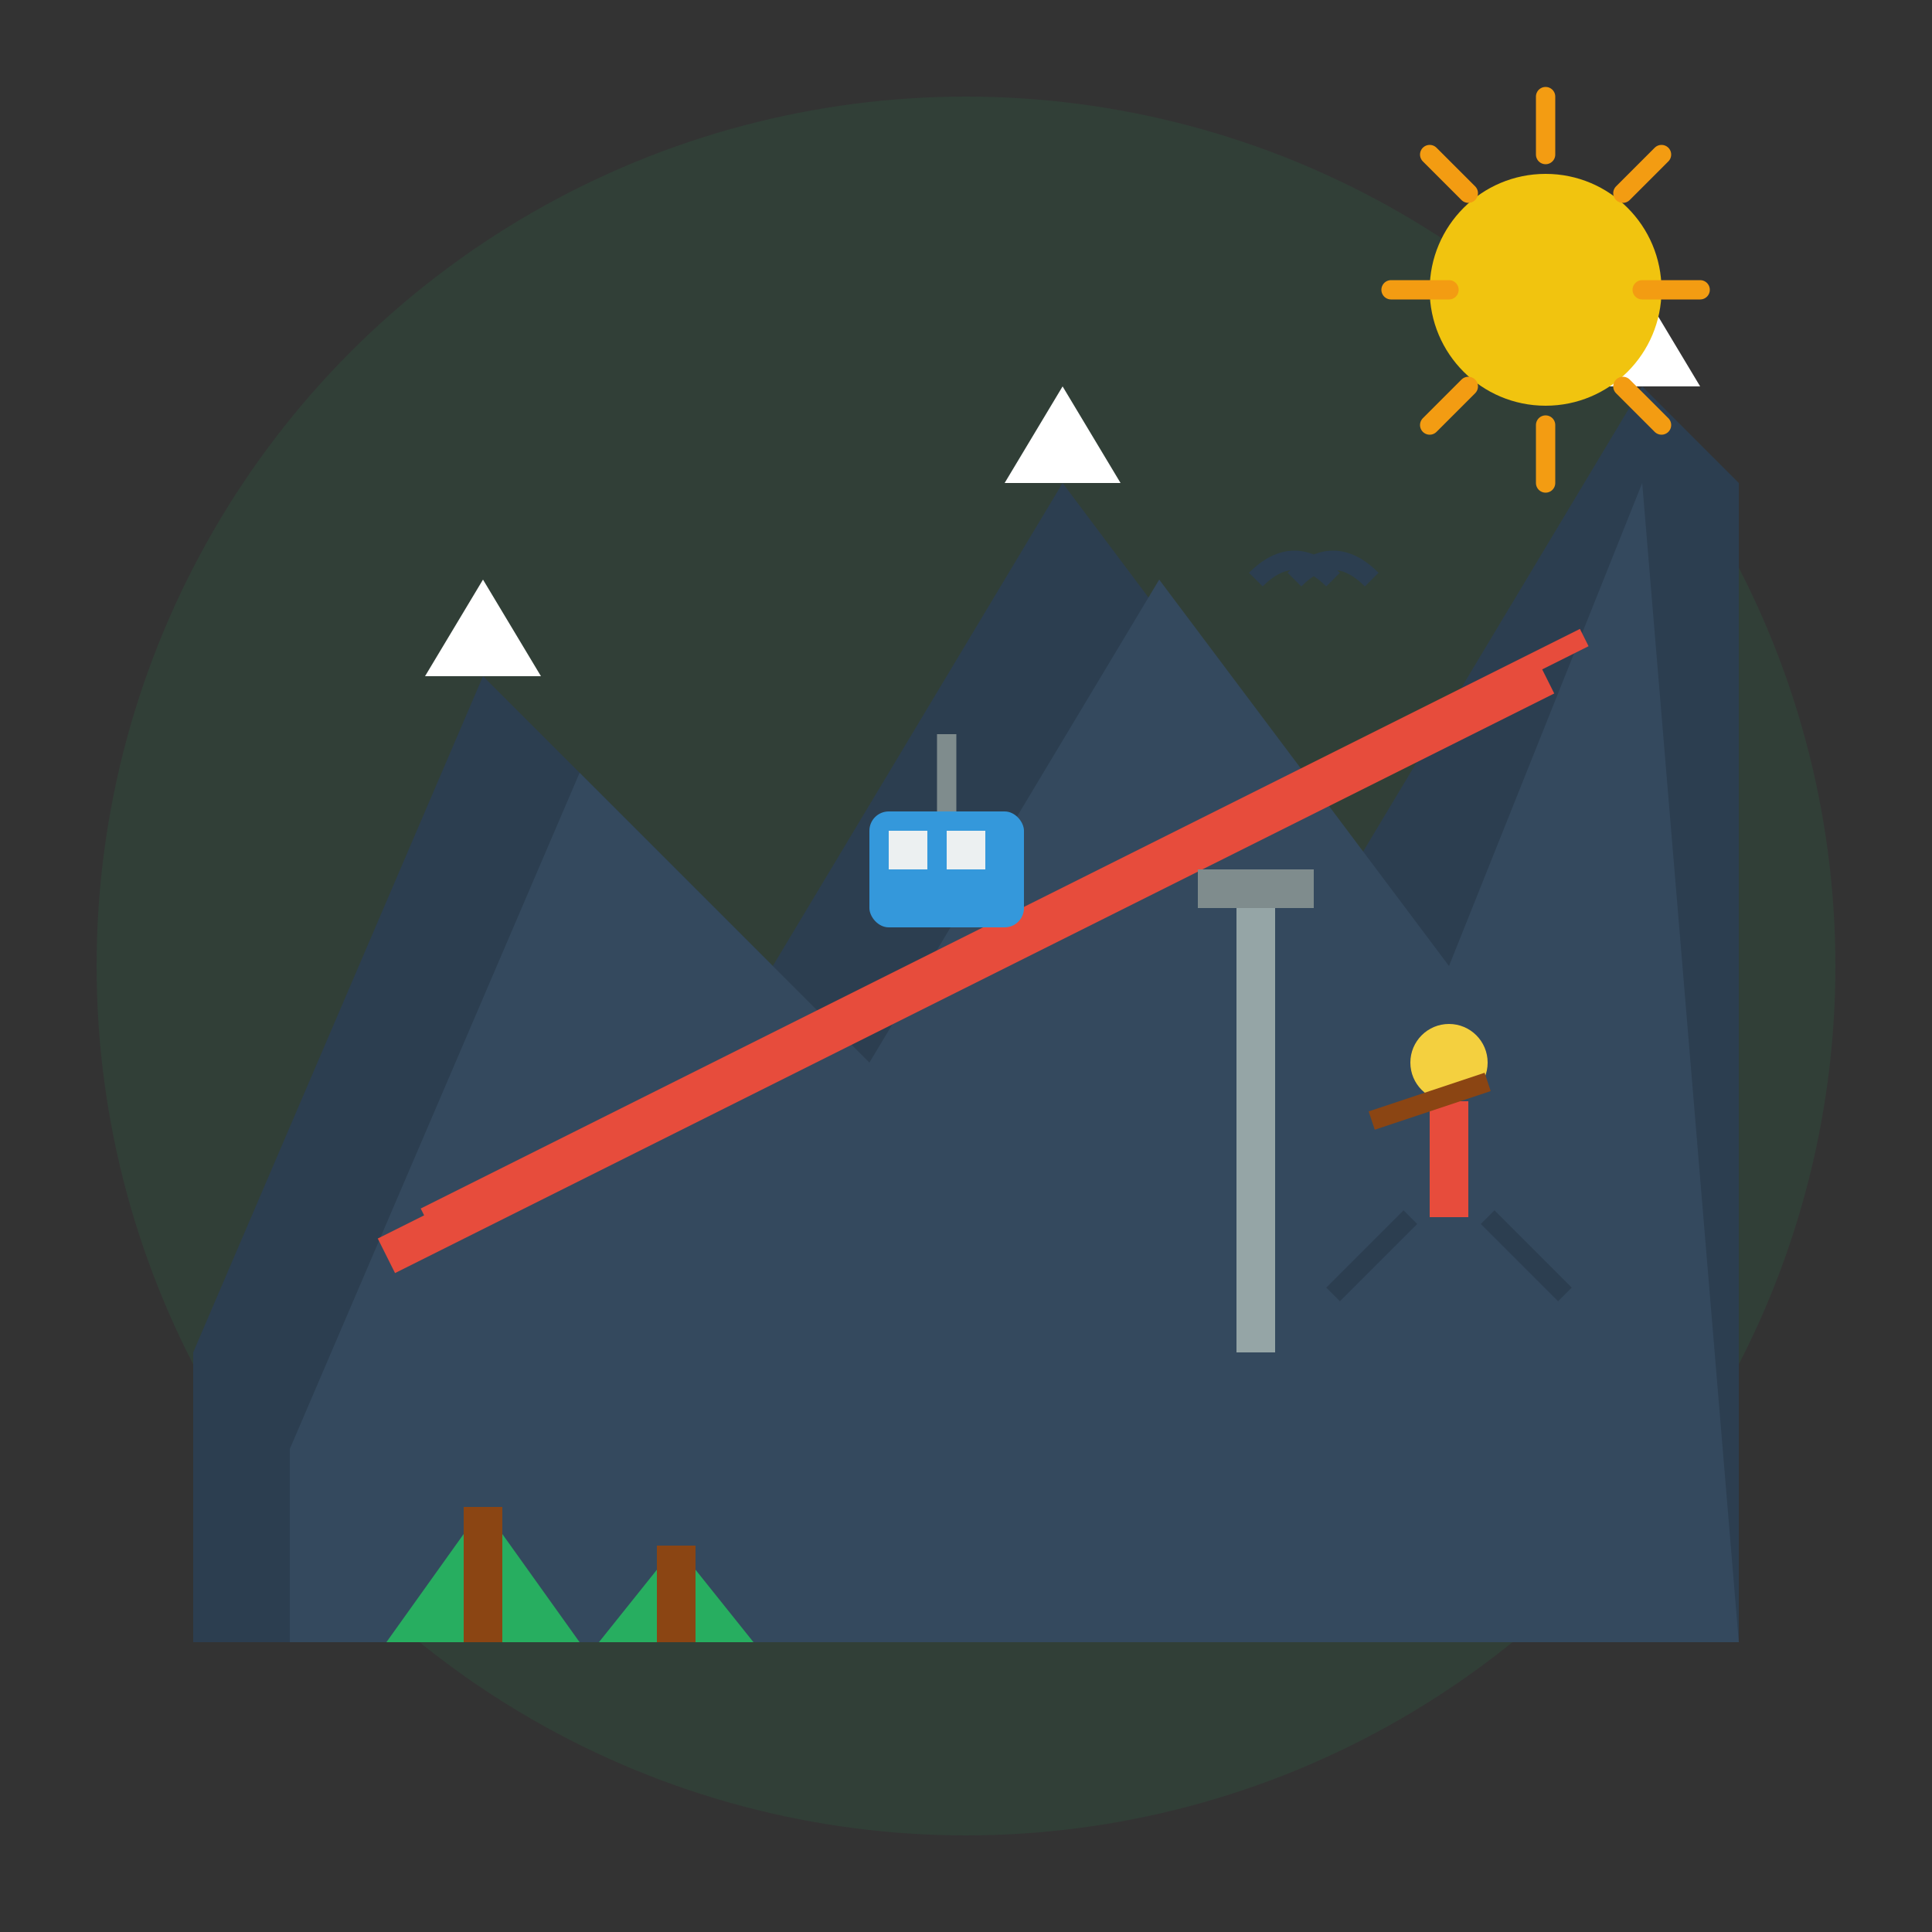 <svg width="100" height="100" viewBox="0 0 100 100" fill="none" xmlns="http://www.w3.org/2000/svg">
  <rect x="0" y="0" width="100" height="100" fill="#333333" stroke="none"/>
  <!-- Background circle -->
  <circle cx="50" cy="50" r="45" fill="#27ae60" opacity="0.1"/>
  
  <!-- Mountain peaks -->
  <path d="M10 70 L25 35 L40 50 L55 25 L70 45 L85 20 L90 25 L90 85 L10 85 Z" fill="#2c3e50"/>
  <path d="M15 75 L30 40 L45 55 L60 30 L75 50 L85 25 L90 85 L15 85 Z" fill="#34495e"/>
  
  <!-- Snow caps -->
  <path d="M52 25 L58 25 L55 20 Z" fill="white"/>
  <path d="M82 20 L88 20 L85 15 Z" fill="white"/>
  <path d="M22 35 L28 35 L25 30 Z" fill="white"/>
  
  <!-- Cable car system -->
  <line x1="20" y1="65" x2="80" y2="35" stroke="#e74c3c" stroke-width="2"/>
  <line x1="22" y1="63" x2="82" y2="33" stroke="#e74c3c" stroke-width="1"/>
  
  <!-- Cable car cabin -->
  <rect x="45" y="42" width="8" height="6" rx="1" fill="#3498db"/>
  <rect x="46" y="43" width="2" height="2" fill="#ecf0f1"/>
  <rect x="49" y="43" width="2" height="2" fill="#ecf0f1"/>
  <line x1="49" y1="42" x2="49" y2="38" stroke="#7f8c8d" stroke-width="1"/>
  
  <!-- Support tower -->
  <rect x="64" y="45" width="2" height="25" fill="#95a5a6"/>
  <rect x="62" y="45" width="6" height="2" fill="#7f8c8d"/>
  
  <!-- Skier figure -->
  <circle cx="75" cy="55" r="2" fill="#f4d03f"/>
  <rect x="74" y="57" width="2" height="6" fill="#e74c3c"/>
  <line x1="71" y1="58" x2="77" y2="56" stroke="#8b4513" stroke-width="1"/>
  <line x1="73" y1="63" x2="69" y2="67" stroke="#2c3e50" stroke-width="1"/>
  <line x1="77" y1="63" x2="81" y2="67" stroke="#2c3e50" stroke-width="1"/>
  
  <!-- Trees -->
  <polygon points="25,78 20,85 30,85" fill="#27ae60"/>
  <rect x="24" y="78" width="2" height="7" fill="#8b4513"/>
  
  <polygon points="35,80 31,85 39,85" fill="#27ae60"/>
  <rect x="34" y="80" width="2" height="5" fill="#8b4513"/>
  
  <!-- Eagles/Birds -->
  <path d="M65 30 Q67 28 69 30" stroke="#2c3e50" stroke-width="1" fill="none"/>
  <path d="M67 30 Q69 28 71 30" stroke="#2c3e50" stroke-width="1" fill="none"/>
  
  <!-- Sun -->
  <circle cx="80" cy="15" r="6" fill="#f1c40f"/>
  <path d="M80 5 L80 8 M88 15 L85 15 M86 8 L84 10 M86 22 L84 20 M80 25 L80 22 M72 15 L75 15 M74 8 L76 10 M74 22 L76 20" stroke="#f39c12" stroke-width="1" stroke-linecap="round"/>
</svg>

